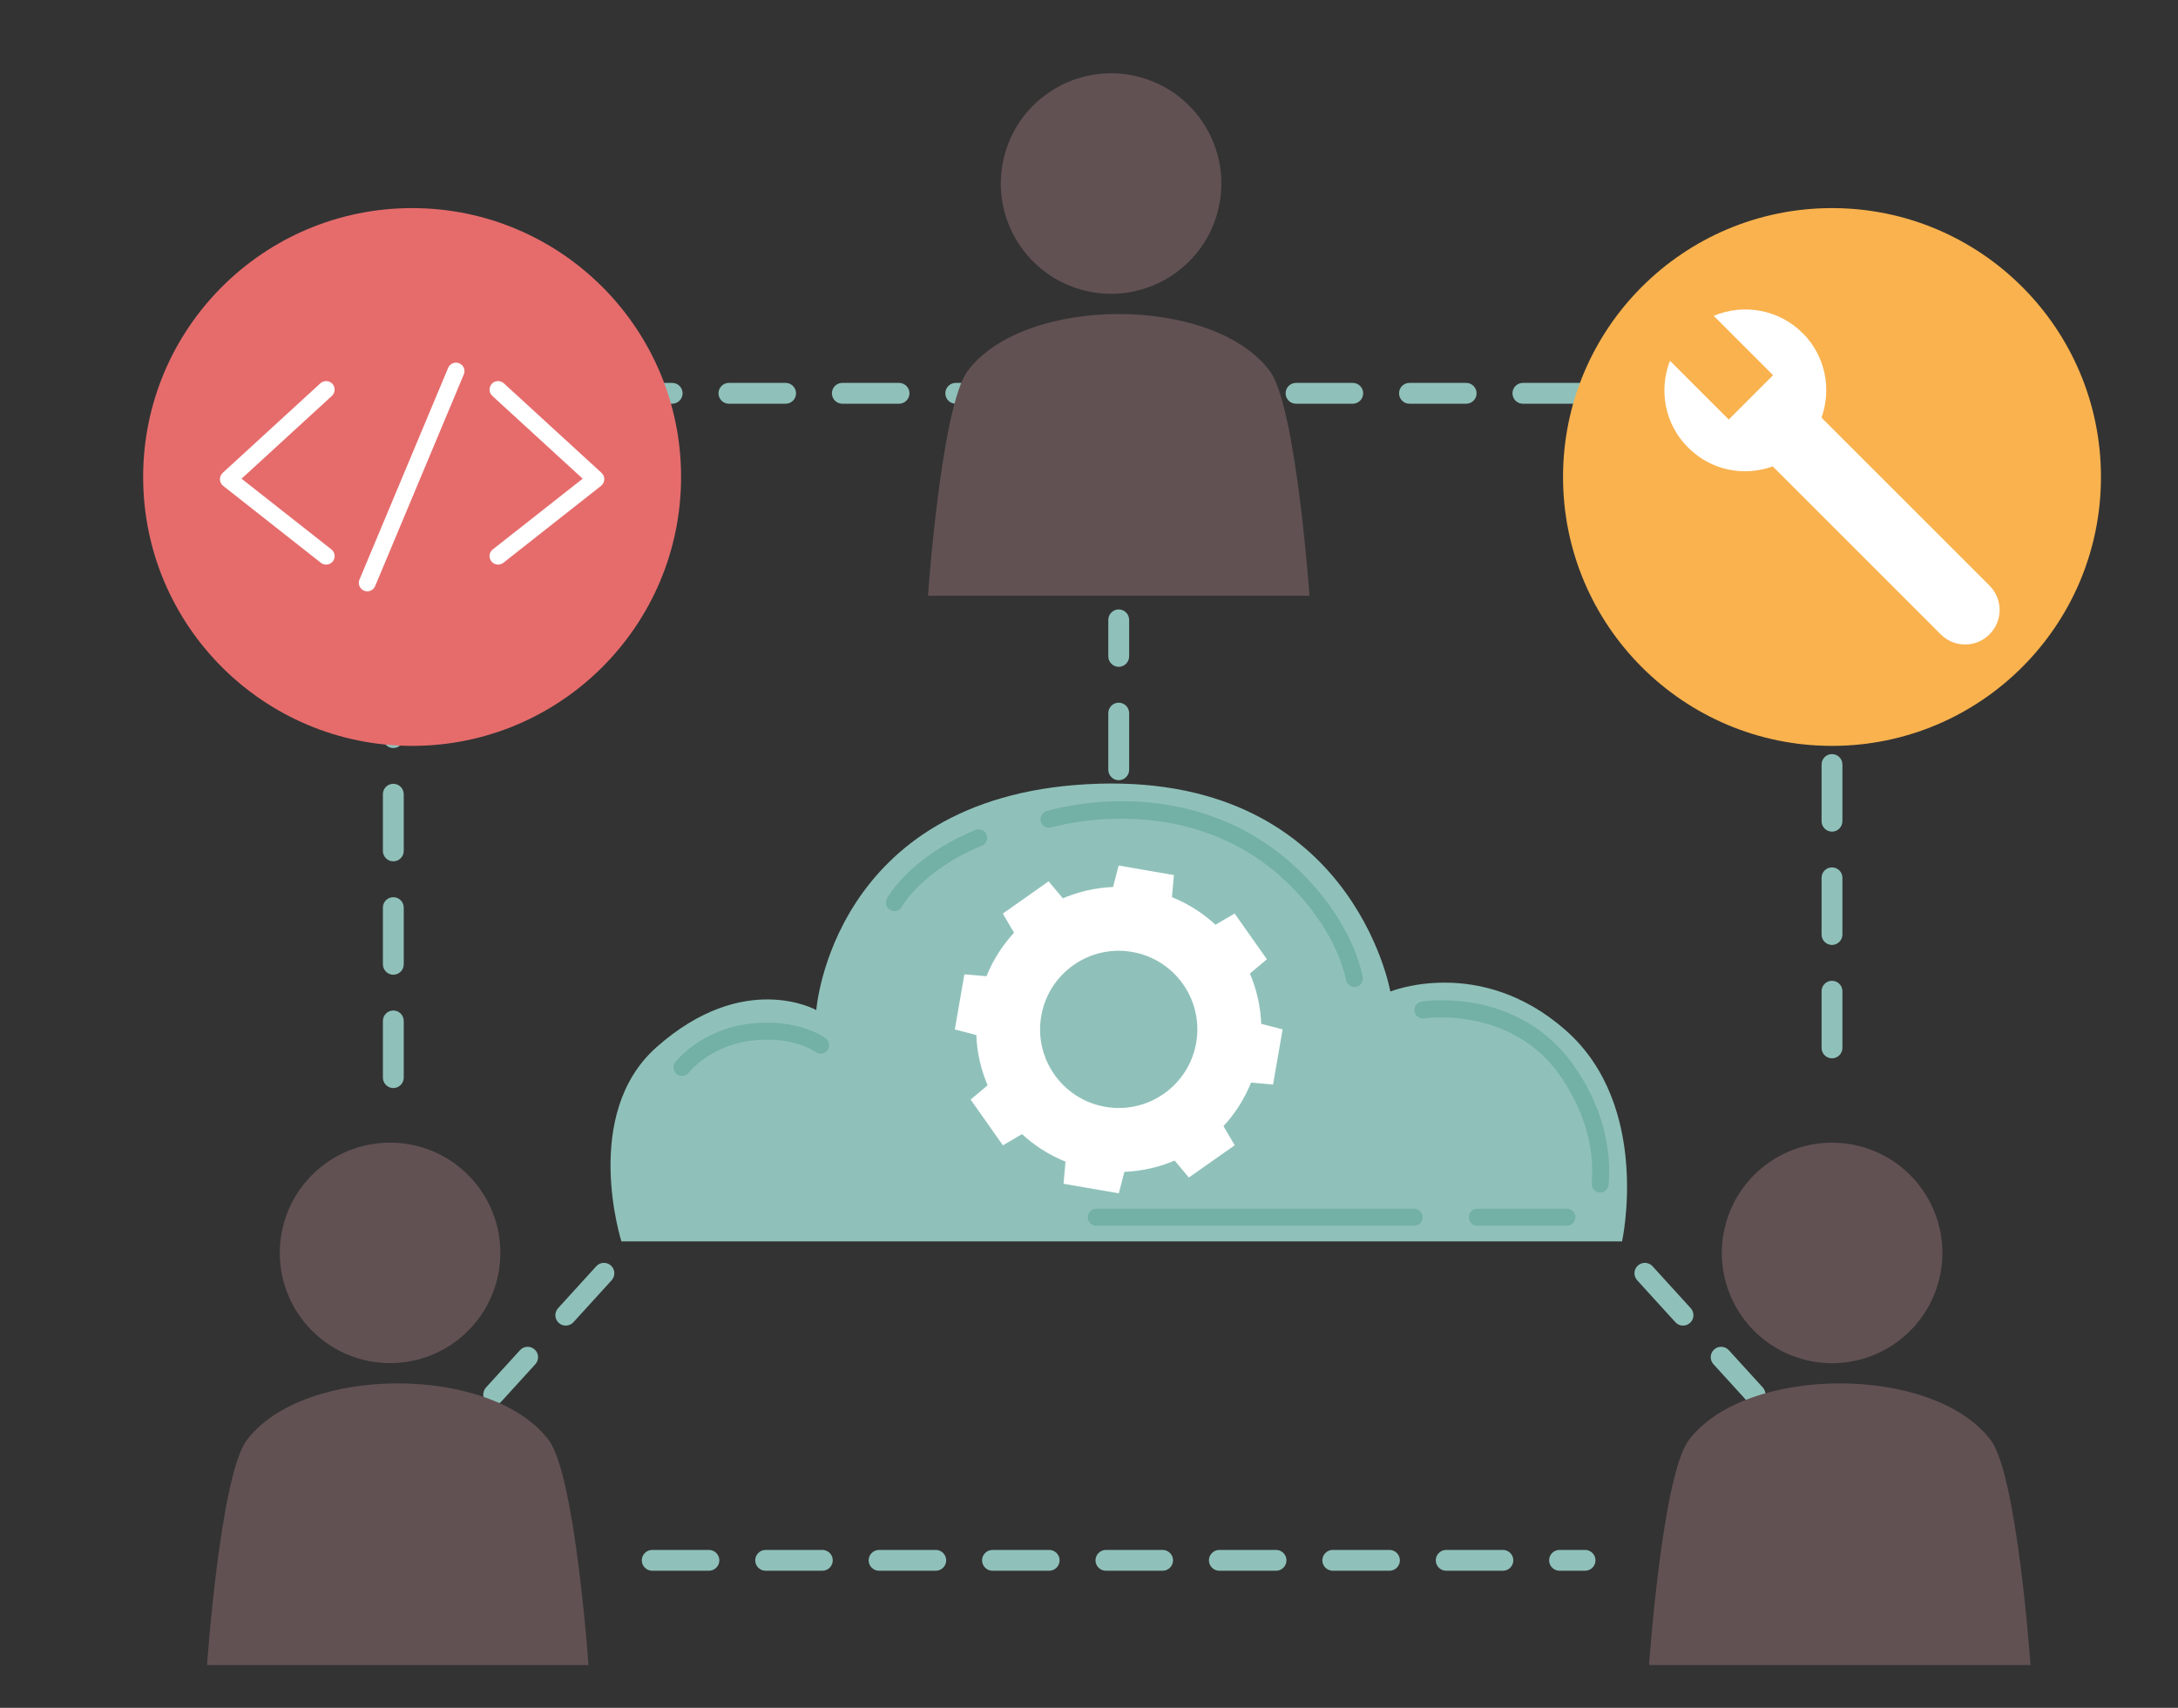 <?xml version="1.0" encoding="UTF-8"?>
<svg id="Layer_2" data-name="Layer 2" xmlns="http://www.w3.org/2000/svg" viewBox="0 0 255 200">
  <rect x="0" y="0" width="255" height="200" fill="#333333" stroke="none"/>
  <defs>
    <style>
      .cls-1 {
        fill: #f9b24e;
      }

      .cls-1, .cls-2, .cls-3, .cls-4, .cls-5, .cls-6 {
        stroke-width: 0px;
      }

      .cls-2 {
        fill: #625153;
      }

      .cls-3 {
        fill: #8fc1ba;
      }

      .cls-4 {
        fill: #73b0a5;
      }

      .cls-5 {
        fill: #fff;
      }

      .cls-6 {
        fill: #e66c6c;
      }
    </style>
  </defs>
  <path class="cls-3" d="m57.8,164.53c-.29,0-.59-.11-.82-.32-.5-.45-.53-1.22-.08-1.72l3.98-4.37c.45-.5,1.22-.53,1.72-.08.5.45.53,1.22.08,1.72l-3.98,4.37c-.24.26-.57.4-.9.4Zm8.44-9.29c-.29,0-.59-.1-.82-.32-.5-.45-.53-1.22-.08-1.72l4.47-4.91c.45-.5,1.22-.53,1.72-.08.5.45.53,1.22.08,1.72l-4.47,4.91c-.24.26-.57.4-.9.4Z"/>
  <path class="cls-3" d="m205.49,164.53c-.33,0-.66-.13-.9-.4l-3.98-4.37c-.45-.5-.42-1.27.08-1.72.5-.45,1.27-.42,1.72.08l3.98,4.37c.45.5.42,1.27-.08,1.72-.23.21-.53.32-.82.32Zm-8.44-9.29c-.33,0-.66-.13-.9-.4l-4.47-4.91c-.45-.5-.42-1.27.08-1.72.5-.45,1.27-.42,1.72.08l4.47,4.91c.45.5.42,1.27-.08,1.72-.23.21-.53.32-.82.32Z"/>
  <path class="cls-3" d="m130.98,91.37c-.67,0-1.22-.55-1.22-1.22v-6.64c0-.67.55-1.22,1.22-1.22s1.22.55,1.22,1.22v6.64c0,.67-.55,1.22-1.22,1.22Zm0-13.28c-.67,0-1.22-.55-1.22-1.22v-4.28c0-.67.55-1.22,1.22-1.22s1.22.55,1.22,1.22v4.28c0,.67-.55,1.22-1.22,1.22Z"/>
  <path class="cls-3" d="m46.05,127.42c-.67,0-1.22-.55-1.22-1.22v-6.64c0-.67.54-1.22,1.22-1.22s1.22.55,1.22,1.22v6.64c0,.67-.55,1.22-1.22,1.22Zm168.44-3.48c-.67,0-1.22-.55-1.22-1.22v-6.64c0-.67.54-1.22,1.22-1.22s1.22.55,1.22,1.22v6.64c0,.67-.55,1.22-1.22,1.22Zm-168.44-9.79c-.67,0-1.22-.55-1.22-1.22v-6.64c0-.67.54-1.22,1.22-1.22s1.22.55,1.22,1.22v6.64c0,.67-.55,1.22-1.22,1.22Zm168.44-3.49c-.67,0-1.22-.54-1.22-1.22v-6.64c0-.67.54-1.22,1.22-1.22s1.22.55,1.22,1.22v6.64c0,.67-.55,1.22-1.22,1.22Zm-168.44-9.79c-.67,0-1.22-.54-1.22-1.22v-6.64c0-.67.54-1.22,1.22-1.22s1.22.55,1.22,1.22v6.64c0,.67-.55,1.22-1.22,1.22Zm168.44-3.48c-.67,0-1.22-.55-1.22-1.22v-6.64c0-.67.54-1.22,1.22-1.22s1.22.55,1.22,1.22v6.64c0,.67-.55,1.22-1.22,1.22Zm-168.44-9.79c-.67,0-1.22-.55-1.22-1.22v-6.64c0-.67.54-1.22,1.22-1.22s1.22.55,1.22,1.22v6.64c0,.67-.55,1.22-1.22,1.22Zm168.44-3.48c-.67,0-1.22-.55-1.22-1.22v-6.64c0-.67.54-1.22,1.22-1.22s1.22.55,1.22,1.22v6.64c0,.67-.55,1.22-1.22,1.22Zm-168.44-9.79c-.67,0-1.22-.55-1.22-1.22v-6.64c0-.67.54-1.22,1.22-1.22s1.22.55,1.22,1.22v6.64c0,.67-.55,1.22-1.22,1.22Zm168.44-3.49c-.67,0-1.22-.55-1.22-1.22v-6.64c0-.67.54-1.22,1.22-1.22s1.22.54,1.22,1.22v6.64c0,.67-.55,1.22-1.22,1.22Zm-168.44-9.79c-.67,0-1.22-.55-1.22-1.22v-6.64c0-.67.54-1.22,1.22-1.22s1.22.55,1.22,1.22v6.64c0,.67-.55,1.22-1.22,1.22Zm168.44-3.48c-.67,0-1.22-.54-1.22-1.22v-6.64c0-.67.54-1.22,1.22-1.22s1.22.55,1.22,1.22v6.64c0,.67-.55,1.22-1.22,1.22Zm-168.44-9.79c-.67,0-1.22-.54-1.22-1.22v-.5c0-.67.54-1.22,1.22-1.22h6.14c.67,0,1.22.55,1.22,1.22s-.54,1.22-1.22,1.22h-5.16c-.22.3-.58.5-.98.5Zm165.45-.5h-6.64c-.67,0-1.22-.54-1.22-1.22s.55-1.22,1.22-1.22h6.64c.67,0,1.22.55,1.22,1.22s-.55,1.22-1.22,1.22Zm-13.28,0h-6.64c-.67,0-1.22-.54-1.22-1.22s.55-1.22,1.22-1.22h6.64c.67,0,1.22.55,1.22,1.22s-.54,1.22-1.22,1.22Zm-13.28,0h-6.64c-.67,0-1.22-.54-1.22-1.22s.55-1.22,1.22-1.22h6.64c.67,0,1.22.55,1.22,1.22s-.54,1.22-1.22,1.22Zm-13.28,0h-6.64c-.67,0-1.22-.54-1.22-1.22s.55-1.22,1.22-1.22h6.64c.67,0,1.22.55,1.22,1.22s-.55,1.22-1.22,1.22Zm-13.28,0h-6.64c-.67,0-1.22-.54-1.22-1.22s.54-1.22,1.22-1.22h6.64c.67,0,1.22.55,1.22,1.22s-.55,1.22-1.22,1.22Zm-13.28,0h-6.64c-.67,0-1.22-.54-1.22-1.22s.55-1.22,1.22-1.22h6.64c.67,0,1.22.55,1.22,1.22s-.54,1.22-1.22,1.22Zm-13.28,0h-6.64c-.67,0-1.22-.54-1.22-1.22s.55-1.22,1.22-1.22h6.64c.67,0,1.22.55,1.22,1.22s-.55,1.22-1.22,1.22Zm-13.28,0h-6.64c-.67,0-1.22-.54-1.22-1.22s.55-1.22,1.22-1.22h6.64c.67,0,1.22.55,1.22,1.22s-.55,1.22-1.22,1.22Zm-13.28,0h-6.64c-.67,0-1.22-.54-1.22-1.22s.54-1.22,1.22-1.22h6.64c.67,0,1.22.55,1.22,1.22s-.55,1.22-1.22,1.22Zm-13.28,0h-6.64c-.67,0-1.22-.54-1.22-1.22s.55-1.22,1.22-1.22h6.64c.67,0,1.22.55,1.22,1.22s-.54,1.22-1.22,1.22Zm-13.28,0h-6.64c-.67,0-1.22-.54-1.22-1.22s.55-1.22,1.22-1.22h6.64c.67,0,1.22.55,1.22,1.22s-.55,1.22-1.22,1.22Zm-13.28,0h-6.64c-.67,0-1.22-.54-1.22-1.22s.55-1.22,1.22-1.22h6.64c.67,0,1.22.55,1.22,1.22s-.55,1.22-1.22,1.22Z"/>
  <path class="cls-3" d="m185.58,183.95h-2.99c-.67,0-1.22-.55-1.22-1.22s.54-1.22,1.22-1.22h2.99c.67,0,1.22.55,1.22,1.22s-.55,1.22-1.22,1.22Zm-9.62,0h-6.64c-.67,0-1.22-.55-1.22-1.22s.55-1.22,1.22-1.22h6.64c.67,0,1.22.55,1.22,1.22s-.55,1.22-1.22,1.22Zm-13.28,0h-6.64c-.67,0-1.22-.55-1.22-1.22s.55-1.22,1.22-1.22h6.64c.67,0,1.22.55,1.22,1.22s-.55,1.22-1.22,1.22Zm-13.28,0h-6.64c-.67,0-1.22-.55-1.22-1.22s.55-1.22,1.22-1.22h6.64c.67,0,1.22.55,1.22,1.22s-.55,1.22-1.22,1.22Zm-13.28,0h-6.64c-.67,0-1.22-.55-1.22-1.22s.55-1.22,1.22-1.22h6.64c.67,0,1.22.55,1.22,1.22s-.55,1.22-1.22,1.22Zm-13.28,0h-6.64c-.67,0-1.22-.55-1.22-1.22s.55-1.22,1.22-1.22h6.64c.67,0,1.22.55,1.22,1.22s-.55,1.22-1.22,1.22Zm-13.28,0h-6.64c-.67,0-1.22-.55-1.22-1.22s.55-1.22,1.22-1.22h6.64c.67,0,1.22.55,1.22,1.22s-.55,1.22-1.22,1.22Zm-13.28,0h-6.64c-.67,0-1.22-.55-1.22-1.22s.55-1.22,1.22-1.22h6.64c.67,0,1.22.55,1.22,1.22s-.55,1.22-1.22,1.22Zm-13.28,0h-6.64c-.67,0-1.22-.55-1.22-1.22s.55-1.22,1.22-1.22h6.64c.67,0,1.22.55,1.22,1.22s-.55,1.22-1.22,1.22Z"/>
  <circle class="cls-2" cx="130.08" cy="21.49" r="12.91" transform="translate(79.46 143.23) rotate(-76.8)"/>
  <path class="cls-2" d="m148.66,43.43c-6.65-8.87-28.71-8.87-35.36,0-3.1,4.13-4.65,26.33-4.65,26.33,55.24,0-9.09,0,44.66,0,0,0-1.55-22.2-4.65-26.33Z"/>
  <circle class="cls-2" cx="45.67" cy="146.72" r="12.91" transform="translate(-90.37 75.27) rotate(-45)"/>
  <path class="cls-2" d="m64.25,168.66c-6.65-8.87-28.71-8.87-35.36,0-3.1,4.13-4.65,26.33-4.65,26.33,55.24,0-9.09,0,44.66,0,0,0-1.55-22.2-4.65-26.33Z"/>
  <circle class="cls-2" cx="214.49" cy="146.72" r="12.91" transform="translate(22.68 322.05) rotate(-76.8)"/>
  <path class="cls-2" d="m233.08,168.66c-6.65-8.87-28.71-8.87-35.36,0-3.1,4.13-4.65,26.33-4.65,26.33,55.24,0-9.09,0,44.66,0,0,0-1.55-22.2-4.65-26.33Z"/>
  <path class="cls-3" d="m72.75,145.38h117.16s3.49-15.82-6.58-24.71c-10.03-8.85-20.55-4.55-20.55-4.55,0,0-4.52-26.01-35.56-24.28-29.81,1.67-31.65,26.45-31.65,26.45,0,0-8.43-4.77-18.7,4.34-8.88,7.86-4.11,22.76-4.11,22.76Z"/>
  <path class="cls-4" d="m158.57,115.59c-.46,0-.87-.32-.97-.79-.88-4.18-3.81-8.78-7.84-12.31-11.55-10.11-26.5-5.63-26.65-5.59-.52.16-1.08-.13-1.25-.65-.16-.52.13-1.08.65-1.25.65-.2,16.15-4.88,28.56,5.99,4.34,3.8,7.51,8.81,8.48,13.4.11.54-.23,1.07-.77,1.18-.07.01-.14.02-.21.02Z"/>
  <path class="cls-4" d="m187.35,139.65s-.05,0-.08,0c-.55-.04-.96-.52-.91-1.07.24-2.92-.19-7.43-3.53-12.37-5.74-8.48-15.98-6.96-16.08-6.95-.54.09-1.05-.28-1.14-.83-.09-.54.28-1.05.83-1.14.47-.07,11.59-1.72,18.04,7.8,3.67,5.41,4.13,10.41,3.86,13.64-.04.52-.48.92-.99.92Z"/>
  <path class="cls-4" d="m79.85,126c-.21,0-.43-.07-.61-.21-.44-.34-.52-.96-.18-1.4.12-.16,2.99-3.81,8.68-4.5,5.68-.69,8.81,1.61,8.94,1.71.44.33.53.95.2,1.39-.33.44-.96.53-1.39.2-.02-.02-2.68-1.91-7.5-1.32-4.87.59-7.32,3.71-7.35,3.74-.2.25-.49.39-.79.39Z"/>
  <path class="cls-4" d="m104.72,106.7c-.16,0-.32-.04-.48-.12-.48-.26-.66-.86-.4-1.35.11-.2,2.72-4.9,10.36-8.03.51-.21,1.09.03,1.3.54.21.51-.03,1.09-.54,1.3-6.93,2.84-9.35,7.1-9.37,7.14-.18.33-.52.52-.87.52Z"/>
  <path class="cls-4" d="m183.45,143.55h-10.48c-.55,0-1-.45-1-1s.45-1,1-1h10.48c.55,0,1,.45,1,1s-.45,1-1,1Z"/>
  <path class="cls-4" d="m165.56,143.55h-37.2c-.55,0-1-.45-1-1s.45-1,1-1h37.2c.55,0,1,.45,1,1s-.45,1-1,1Z"/>
  <path class="cls-5" d="m147.43,123.4c1.57-9.08-4.52-17.72-13.6-19.29-9.08-1.57-17.72,4.52-19.29,13.6-1.57,9.08,4.52,17.72,13.6,19.29,9.08,1.57,17.72-4.52,19.29-13.6Zm-25.52-4.42c.87-5.01,5.63-8.37,10.64-7.5,5.01.87,8.37,5.63,7.5,10.64-.87,5.01-5.63,8.37-10.64,7.5-5.01-.87-8.37-5.63-7.5-10.64Z"/>
  <polygon class="cls-5" points="143.43 126.52 144.71 119.13 150.17 120.55 149.05 127.01 143.43 126.52"/>
  <polygon class="cls-5" points="117.25 121.98 118.53 114.59 112.91 114.1 111.79 120.56 117.25 121.98"/>
  <polygon class="cls-5" points="125.02 133 132.41 134.28 130.99 139.75 124.52 138.63 125.02 133"/>
  <polygon class="cls-5" points="129.55 106.83 136.94 108.11 137.44 102.48 130.97 101.36 129.55 106.83"/>
  <polygon class="cls-5" points="135.57 133.57 141.7 129.25 144.56 134.12 139.19 137.9 135.57 133.57"/>
  <polygon class="cls-5" points="120.26 111.86 126.4 107.54 122.77 103.21 117.41 106.99 120.26 111.86"/>
  <polygon class="cls-5" points="117.96 125.14 122.29 131.27 117.42 134.13 113.64 128.77 117.96 125.14"/>
  <polygon class="cls-5" points="139.68 109.84 144 115.97 148.33 112.34 144.55 106.98 139.68 109.84"/>
  <circle class="cls-6" cx="48.25" cy="55.86" r="31.49"/>
  <path class="cls-5" d="m38.18,66.12c-.22,0-.43-.07-.61-.21l-11.44-9.01c-.23-.18-.37-.45-.38-.75s.11-.57.32-.77l11.44-10.49c.41-.37,1.04-.34,1.41.06.37.41.34,1.04-.06,1.41l-10.58,9.7,10.52,8.28c.43.34.51.97.17,1.4-.2.25-.49.38-.78.38Z"/>
  <path class="cls-5" d="m58.31,66.12c-.29,0-.59-.13-.78-.38-.34-.43-.27-1.06.17-1.4l10.52-8.28-10.58-9.7c-.41-.37-.43-1-.06-1.41.37-.41,1-.43,1.41-.06l11.44,10.49c.22.2.33.48.32.77s-.15.56-.38.75l-11.44,9.01c-.18.14-.4.21-.61.21Z"/>
  <path class="cls-5" d="m43,69.25c-.13,0-.26-.02-.38-.08-.51-.21-.75-.8-.53-1.3l10.38-24.79c.21-.51.8-.75,1.3-.53.51.21.75.8.53,1.3l-10.38,24.79c-.16.38-.53.61-.92.61Z"/>
  <circle class="cls-1" cx="214.49" cy="55.86" r="31.49"/>
  <path class="cls-5" d="m211.05,39.01c-2.81-2.81-6.96-3.48-10.41-2.02l6.95,6.95-5.19,5.19-6.88-6.88c-1.33,3.4-.63,7.42,2.12,10.16s6.56,3.41,9.91,2.21l19.67,19.67c1.58,1.58,4.13,1.58,5.71,0h0c1.58-1.58,1.58-4.13,0-5.71l-19.67-19.67c1.2-3.35.47-7.23-2.21-9.91Z"/>
</svg>